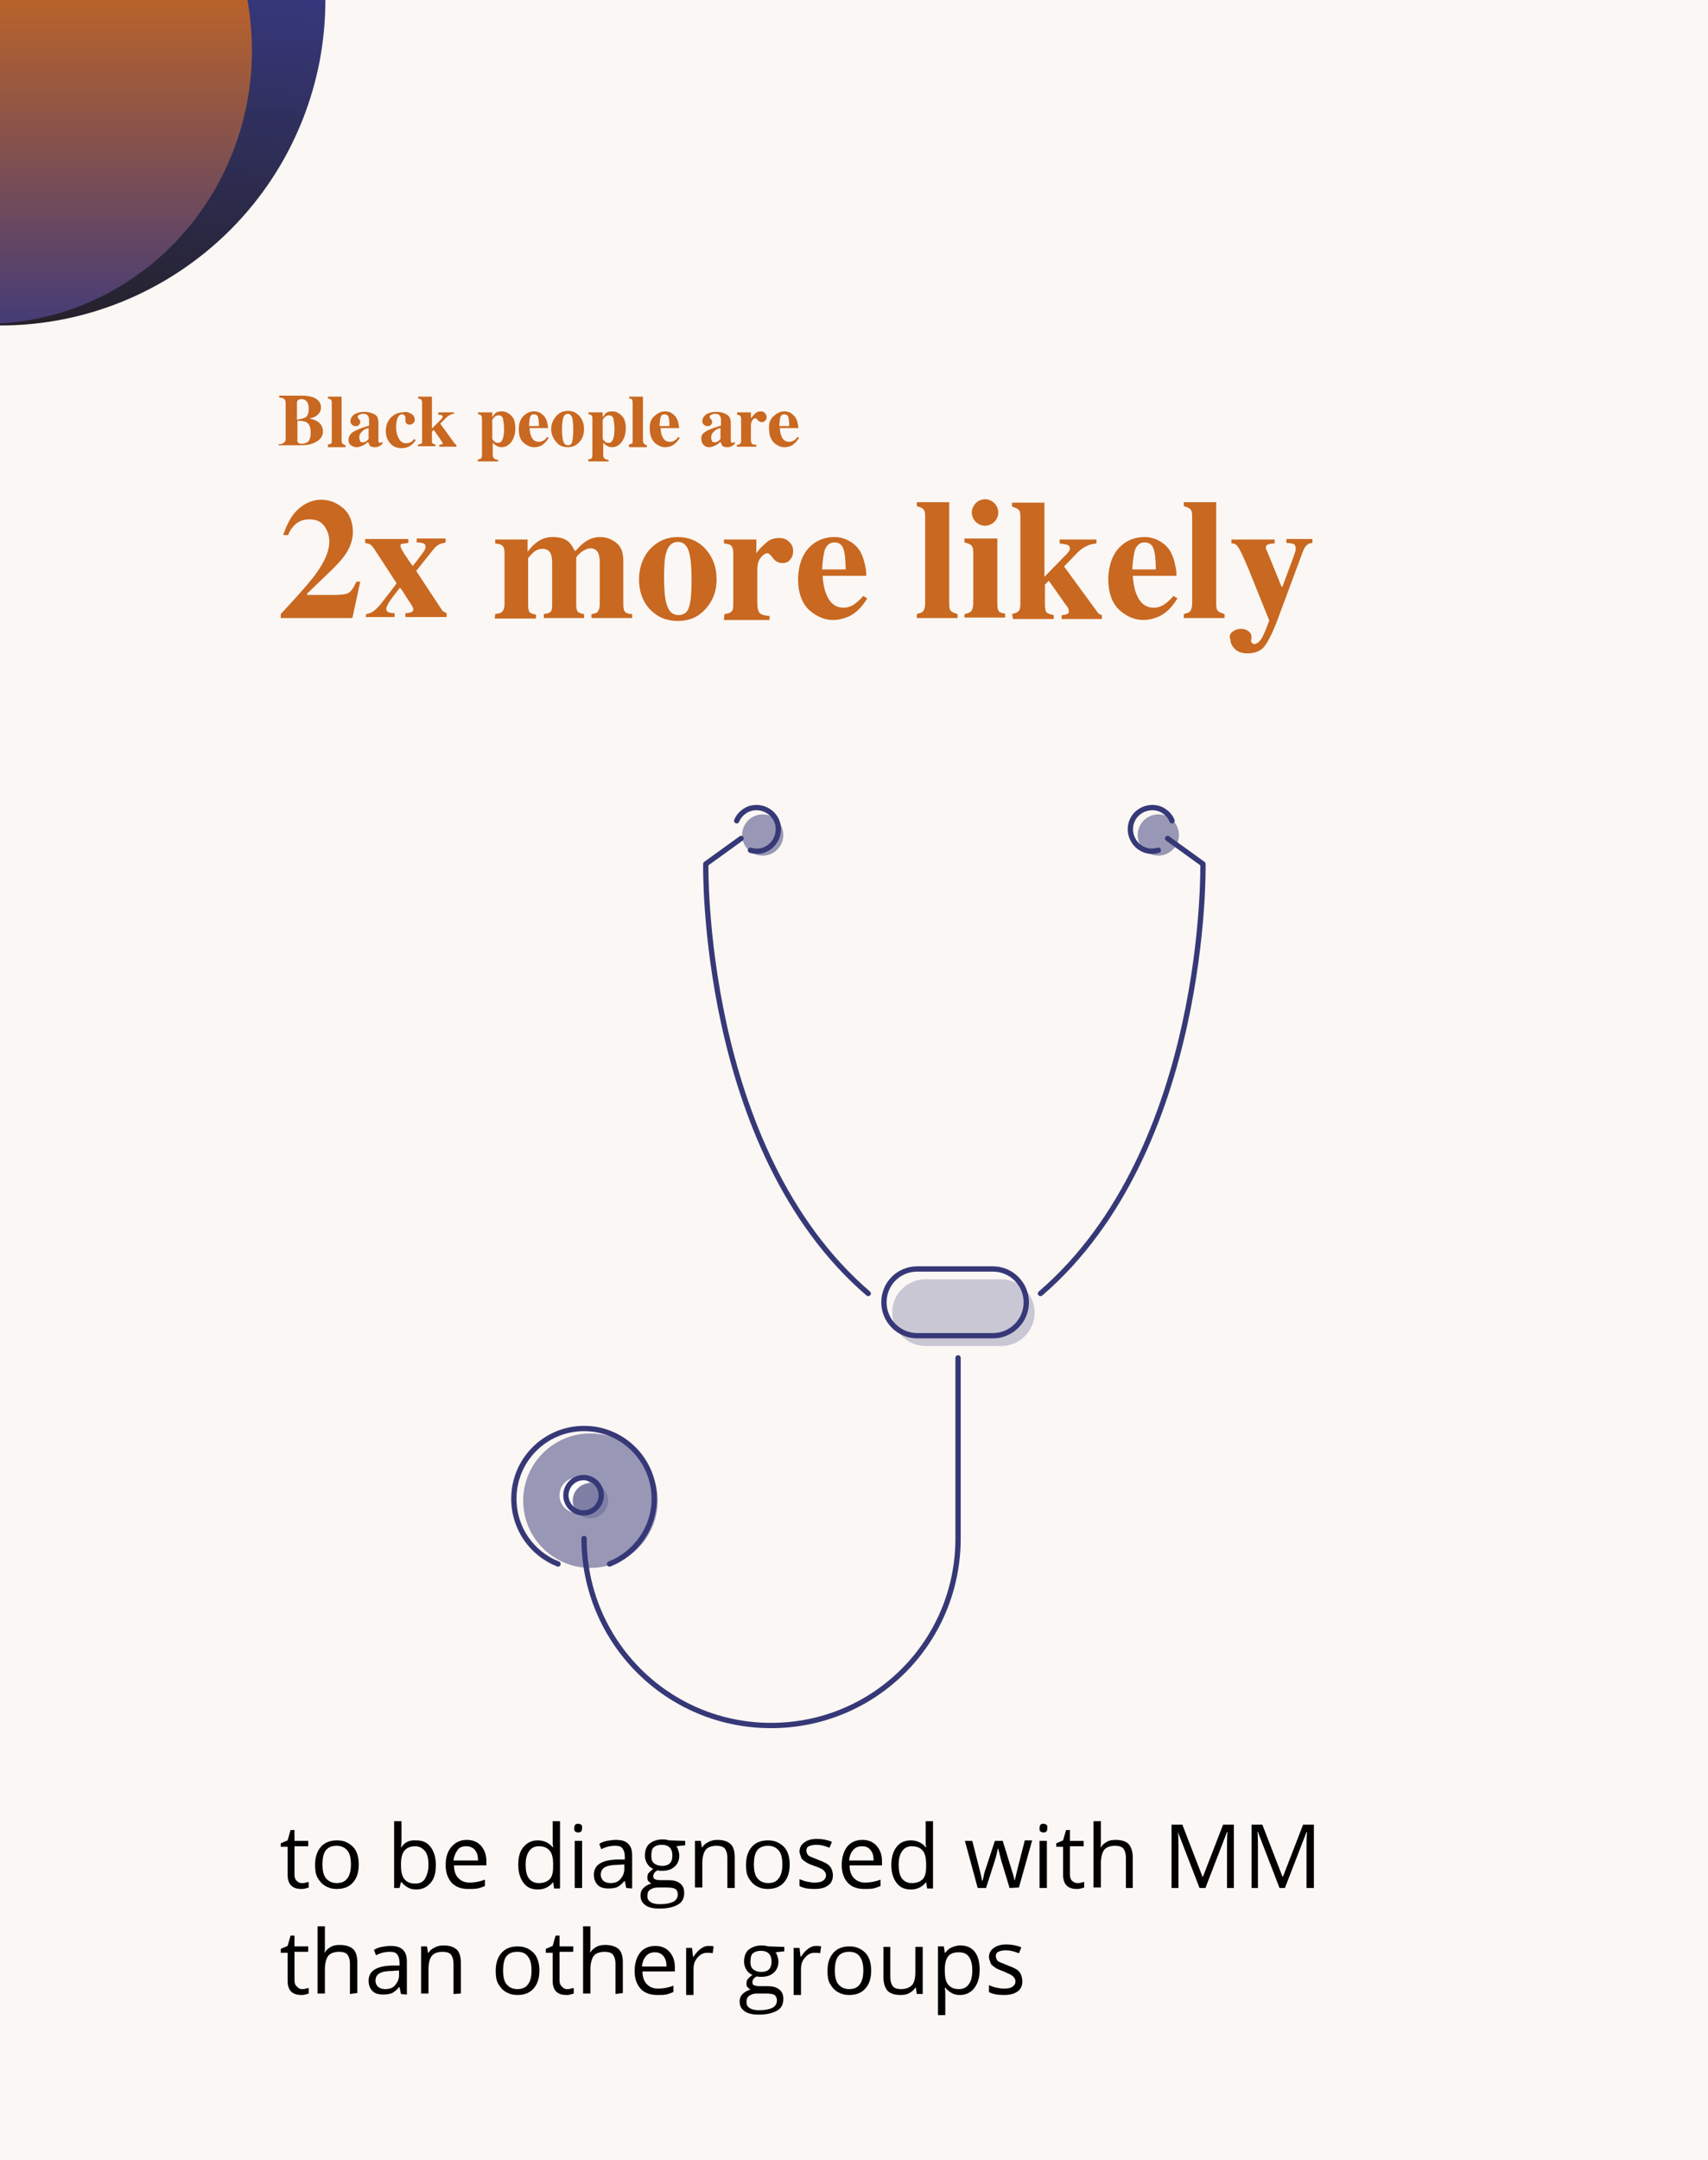 <?xml version="1.0" encoding="utf-8"?>
<!-- Generator: Adobe Illustrator 26.0.2, SVG Export Plug-In . SVG Version: 6.00 Build 0)  -->
<svg version="1.1" id="Layer_1" xmlns="http://www.w3.org/2000/svg" xmlns:xlink="http://www.w3.org/1999/xlink" x="0px" y="0px"
	 viewBox="0 0 348 440" style="enable-background:new 0 0 348 440;" xml:space="preserve">
<style type="text/css">
	.st0{fill:#FBF7F4;}
	.st1{clip-path:url(#SVGID_00000043415490916176482290000011814317045365388187_);}
	.st2{fill:url(#SVGID_00000027578585405812971560000009081042071801961871_);}
	.st3{clip-path:url(#SVGID_00000069359088994599002480000010328347365146007721_);}
	.st4{fill:url(#SVGID_00000022561591816687839150000006854635669743701672_);}
	.st5{fill:#C96820;}
	.st6{opacity:0.5;fill:#363877;enable-background:new    ;}
	.st7{opacity:0.25;fill:#363877;enable-background:new    ;}
	.st8{fill:#FFFFFF;}
	.st9{fill:none;stroke:#363877;stroke-width:1.08;stroke-linecap:round;stroke-linejoin:round;}
</style>
<rect y="-0.1" class="st0" width="349.4" height="440.6"/>
<g>
	<defs>
		<path id="SVGID_1_" d="M0,0v66.3h0.1c31.1,0,58.8-22,65-53.7c0.8-4.2,1.2-8.5,1.2-12.6C66.3,0,0,0,0,0z"/>
	</defs>
	<clipPath id="SVGID_00000106141886127401776210000005851697207542599870_">
		<use xlink:href="#SVGID_1_"  style="overflow:visible;"/>
	</clipPath>
	<g style="clip-path:url(#SVGID_00000106141886127401776210000005851697207542599870_);">
		
			<linearGradient id="SVGID_00000060738616651651855160000014398395942853851786_" gradientUnits="userSpaceOnUse" x1="-825.683" y1="1246.672" x2="-824.793" y2="1246.672" gradientTransform="matrix(-8.2 93.732 -93.732 -8.2 110118.867 87607.008)">
			<stop  offset="0" style="stop-color:#373980"/>
			<stop  offset="1.000000e-02" style="stop-color:#373980"/>
			<stop  offset="1" style="stop-color:#231F20"/>
		</linearGradient>
		<polygon style="fill:url(#SVGID_00000060738616651651855160000014398395942853851786_);" points="-5.8,65.8 0.5,-5.8 72.1,0.5 
			65.8,72 		"/>
	</g>
</g>
<g>
	<defs>
		<path id="SVGID_00000093171893990166456080000005739465964789855167_" d="M-0.3-0.1v66C24,64.7,45.3,46.7,50.3,21.1
			c1.4-7.2,1.3-14.4,0.1-21.2L-0.3-0.1L-0.3-0.1z"/>
	</defs>
	<clipPath id="SVGID_00000031904098559677446290000002960043936166540173_">
		<use xlink:href="#SVGID_00000093171893990166456080000005739465964789855167_"  style="overflow:visible;"/>
	</clipPath>
	<g style="clip-path:url(#SVGID_00000031904098559677446290000002960043936166540173_);">
		
			<linearGradient id="SVGID_00000014619472179823914650000014689249839893119409_" gradientUnits="userSpaceOnUse" x1="-843.784" y1="1265.326" x2="-842.894" y2="1265.326" gradientTransform="matrix(5.698282e-15 -93.06 93.06 5.698282e-15 -117725.578 -78449.117)">
			<stop  offset="0" style="stop-color:#38387F"/>
			<stop  offset="1" style="stop-color:#C96820"/>
		</linearGradient>
		<rect x="-0.3" y="-0.1" style="fill:url(#SVGID_00000014619472179823914650000014689249839893119409_);" width="52" height="66"/>
	</g>
</g>
<g>
	<path class="st5" d="M56.8,90.5c0.4,0,0.7-0.1,0.9-0.2c0.3-0.2,0.5-0.4,0.5-0.9v-7.3c0-0.4-0.1-0.7-0.4-0.9
		c-0.2-0.1-0.5-0.2-0.9-0.2v-0.4h4.6c0.9,0,1.6,0.1,2.2,0.3c1.1,0.4,1.7,1.1,1.7,2.1c0,0.6-0.2,1.1-0.7,1.5
		c-0.4,0.4-0.9,0.6-1.5,0.7v0.1c0.6,0.1,1,0.3,1.4,0.5c0.8,0.5,1.2,1.2,1.2,2.1c0,0.8-0.4,1.5-1.2,2s-1.8,0.8-3.1,0.8h-4.8
		L56.8,90.5L56.8,90.5z M62.4,84.9c0.3-0.3,0.5-0.8,0.5-1.6c0-0.6-0.1-1.1-0.3-1.4s-0.6-0.6-1.2-0.6c-0.3,0-0.5,0.1-0.7,0.2
		c-0.1,0.1-0.2,0.3-0.2,0.6v3.4C61.5,85.3,62.1,85.2,62.4,84.9L62.4,84.9z M60.7,90.1c0.1,0.2,0.4,0.3,0.7,0.3
		c0.7,0,1.2-0.2,1.5-0.6c0.3-0.4,0.4-0.9,0.4-1.7c0-1.1-0.3-1.8-0.9-2.1c-0.4-0.2-1-0.3-1.8-0.3v3.8C60.5,89.8,60.6,90,60.7,90.1
		L60.7,90.1z"/>
	<path class="st5" d="M66.8,90.6c0.3-0.1,0.4-0.2,0.6-0.2s0.2-0.3,0.2-0.7V82c0-0.3-0.1-0.5-0.2-0.6s-0.3-0.2-0.6-0.2v-0.4h2.8v8.9
		c0,0.3,0.1,0.6,0.2,0.7s0.3,0.2,0.6,0.3v0.4h-3.6L66.8,90.6L66.8,90.6z"/>
	<path class="st5" d="M72.1,87.9c0.7-0.4,1.7-0.8,3.1-1.2v-1.1c0-0.4-0.1-0.8-0.3-1c-0.2-0.2-0.5-0.3-1-0.3c-0.3,0-0.5,0.1-0.7,0.2
		c-0.2,0.1-0.3,0.2-0.3,0.4c0,0.1,0,0.1,0,0.2s0.1,0.1,0.1,0.1l0.1,0.1c0.1,0.1,0.1,0.2,0.2,0.3s0.1,0.2,0.1,0.3
		c0,0.3-0.1,0.5-0.3,0.7c-0.2,0.2-0.4,0.2-0.7,0.2c-0.3,0-0.5-0.1-0.7-0.3c-0.2-0.2-0.3-0.4-0.3-0.7c0-0.6,0.3-1,0.8-1.4
		c0.5-0.3,1.2-0.5,2-0.5c0.8,0,1.6,0.2,2.1,0.5c0.6,0.3,0.8,0.9,0.8,1.8v3.6c0,0.1,0,0.2,0.1,0.3c0.1,0.1,0.1,0.1,0.2,0.1
		c0.1,0,0.1,0,0.2,0s0.1-0.1,0.2-0.2l0.2,0.3c-0.3,0.3-0.6,0.6-1,0.7c-0.2,0.1-0.5,0.1-0.7,0.1c-0.4,0-0.8-0.1-1-0.4
		c-0.1-0.2-0.2-0.4-0.3-0.7c-0.4,0.4-0.9,0.7-1.4,0.9c-0.3,0.1-0.6,0.2-0.9,0.2c-0.4,0-0.8-0.1-1.2-0.4s-0.5-0.7-0.5-1.2
		C71.1,88.8,71.4,88.3,72.1,87.9L72.1,87.9z M74.7,89.8c0.1-0.1,0.3-0.2,0.4-0.4v-2.2c-0.4,0.1-0.8,0.2-1.1,0.5
		c-0.5,0.4-0.8,0.8-0.8,1.4c0,0.3,0.1,0.6,0.2,0.8s0.3,0.2,0.5,0.2C74.3,90.1,74.5,90,74.7,89.8z"/>
	<path class="st5" d="M83.8,84.3c0.5,0.3,0.7,0.7,0.7,1.2c0,0.3-0.1,0.5-0.3,0.7c-0.2,0.2-0.4,0.3-0.7,0.3c-0.2,0-0.4,0-0.5-0.1
		c-0.3-0.2-0.4-0.4-0.4-0.8c0,0,0-0.1,0-0.2s0-0.2,0-0.3c0-0.3-0.1-0.4-0.2-0.5c-0.1-0.1-0.3-0.2-0.4-0.2c-0.5,0-0.8,0.3-1,0.8
		c-0.2,0.5-0.3,1.1-0.3,1.8c0,0.9,0.2,1.7,0.6,2.4s0.9,0.9,1.5,0.9c0.4,0,0.7-0.1,1-0.3c0.2-0.1,0.4-0.3,0.6-0.6l0.3,0.3
		c-0.5,0.7-1.1,1.2-1.7,1.4c-0.3,0.1-0.7,0.2-1.1,0.2c-1,0-1.8-0.3-2.4-1s-0.9-1.5-0.9-2.5c0-1,0.3-1.9,1-2.7
		c0.7-0.7,1.5-1.1,2.6-1.1C82.7,83.8,83.3,84,83.8,84.3L83.8,84.3z"/>
	<path class="st5" d="M85.2,90.6c0.3-0.1,0.4-0.2,0.6-0.2s0.2-0.3,0.2-0.7V82c0-0.3-0.1-0.5-0.2-0.6c-0.1-0.1-0.3-0.2-0.6-0.2v-0.4
		H88v6.5l1.9-1.9c0.1-0.1,0.2-0.2,0.2-0.3c0.1-0.1,0.1-0.2,0.1-0.2c0-0.2-0.1-0.2-0.2-0.3s-0.4-0.1-0.7-0.1V84h3.2v0.3
		c-0.3,0-0.6,0.1-0.7,0.2c-0.3,0.1-0.6,0.3-0.9,0.6l-1.2,1.2l2.9,4c0.1,0.1,0.1,0.1,0.2,0.2s0.1,0.1,0.2,0.1v0.4h-3.5v-0.4
		c0.2,0,0.4,0,0.5-0.1s0.2-0.1,0.2-0.2c0-0.1,0-0.1-0.1-0.2s-0.1-0.2-0.3-0.5l-1.4-2L88,87.9v1.7c0,0.3,0,0.6,0.1,0.7
		s0.3,0.2,0.6,0.2v0.4h-3.6L85.2,90.6L85.2,90.6z"/>
	<path class="st5" d="M97.3,93.6c0.3,0,0.5-0.1,0.7-0.2c0.1-0.1,0.2-0.3,0.2-0.7v-7.5c0-0.3-0.1-0.5-0.2-0.6
		c-0.1-0.1-0.3-0.2-0.6-0.2V84h2.9v1c0.2-0.3,0.4-0.6,0.6-0.8c0.3-0.3,0.8-0.4,1.3-0.4c0.8,0,1.4,0.3,2,0.9s0.8,1.5,0.8,2.6
		c0,1.1-0.3,2-0.8,2.7s-1.2,1.1-2,1.1c-0.4,0-0.8-0.1-1.2-0.4c-0.2-0.1-0.4-0.3-0.6-0.5v1.3c0,0.7,0,1.1,0,1.1
		c0,0.4,0.1,0.7,0.3,0.8c0.2,0.2,0.4,0.2,0.8,0.3V94h-4.1L97.3,93.6L97.3,93.6z M102.5,89.2c0.1-0.4,0.2-1,0.2-1.7
		c0-0.9-0.1-1.5-0.2-2.1s-0.5-0.8-0.9-0.8c-0.3,0-0.6,0.1-0.9,0.4s-0.4,0.5-0.4,0.6v3.7c0,0.2,0.1,0.3,0.4,0.6s0.5,0.3,0.8,0.3
		C101.9,90.3,102.3,89.9,102.5,89.2L102.5,89.2z"/>
	<path class="st5" d="M106.6,84.8c0.6-0.6,1.3-1,2.2-1c0.5,0,1,0.1,1.4,0.4c0.4,0.3,0.8,0.6,1,1.1c0.2,0.3,0.3,0.8,0.4,1.3
		c0,0.3,0.1,0.5,0.1,0.6h-3.8c0,0.6,0.1,1.1,0.3,1.6c0.3,0.8,0.8,1.2,1.6,1.2c0.3,0,0.7-0.1,1-0.3c0.2-0.1,0.4-0.3,0.7-0.7l0.3,0.2
		c-0.5,0.8-1,1.3-1.6,1.6c-0.4,0.2-0.8,0.3-1.4,0.3c-0.7,0-1.4-0.3-2.1-0.9s-1-1.5-1-2.8C105.7,86.3,106,85.4,106.6,84.8L106.6,84.8
		z M109.8,86.7c0-0.9-0.1-1.5-0.2-1.8s-0.4-0.5-0.8-0.5s-0.7,0.2-0.8,0.6s-0.2,1-0.2,1.8H109.8L109.8,86.7z"/>
	<path class="st5" d="M113.3,84.8c0.6-0.7,1.4-1.1,2.4-1.1s1.8,0.4,2.4,1.1s0.9,1.6,0.9,2.6s-0.3,1.9-0.9,2.6
		c-0.6,0.7-1.4,1.1-2.4,1.1s-1.8-0.3-2.4-1.1c-0.6-0.7-1-1.6-1-2.6S112.7,85.5,113.3,84.8z M114.7,89.7c0.2,0.7,0.5,1,1,1
		s0.8-0.2,0.9-0.8s0.2-1.3,0.2-2.4s-0.1-1.9-0.2-2.4c-0.2-0.5-0.5-0.8-0.9-0.8c-0.5,0-0.8,0.3-1,1c-0.1,0.4-0.2,1.2-0.2,2.2
		S114.6,89.2,114.7,89.7L114.7,89.7z"/>
	<path class="st5" d="M119.8,93.6c0.3,0,0.5-0.1,0.7-0.2c0.1-0.1,0.2-0.3,0.2-0.7v-7.5c0-0.3-0.1-0.5-0.2-0.6
		c-0.1-0.1-0.3-0.2-0.6-0.2V84h2.9v1c0.2-0.3,0.4-0.6,0.6-0.8c0.3-0.3,0.8-0.4,1.3-0.4c0.8,0,1.4,0.3,2,0.9s0.8,1.5,0.8,2.6
		c0,1.1-0.3,2-0.8,2.7s-1.2,1.1-2,1.1c-0.4,0-0.8-0.1-1.2-0.4c-0.2-0.1-0.4-0.3-0.6-0.5v1.3c0,0.7,0,1.1,0,1.1
		c0,0.4,0.1,0.7,0.3,0.8c0.2,0.2,0.4,0.2,0.8,0.3V94h-4.1L119.8,93.6L119.8,93.6z M125,89.2c0.1-0.4,0.2-1,0.2-1.7
		c0-0.9-0.1-1.5-0.2-2.1s-0.5-0.8-0.9-0.8c-0.3,0-0.6,0.1-0.9,0.4s-0.4,0.5-0.4,0.6v3.7c0,0.2,0.1,0.3,0.4,0.6s0.5,0.3,0.8,0.3
		C124.4,90.3,124.8,89.9,125,89.2L125,89.2z"/>
	<path class="st5" d="M128.1,90.6c0.3-0.1,0.4-0.2,0.6-0.2s0.2-0.3,0.2-0.7V82c0-0.3-0.1-0.5-0.1-0.6s-0.3-0.2-0.6-0.2v-0.4h2.8v8.9
		c0,0.3,0.1,0.6,0.2,0.7s0.3,0.2,0.6,0.3v0.4h-3.6L128.1,90.6L128.1,90.6z"/>
	<path class="st5" d="M133.3,84.8c0.6-0.6,1.4-1,2.2-1c0.5,0,1,0.1,1.4,0.4c0.4,0.3,0.8,0.6,1,1.1c0.2,0.3,0.3,0.8,0.4,1.3
		c0,0.3,0.1,0.5,0.1,0.6h-3.8c0,0.6,0.1,1.1,0.3,1.6c0.3,0.8,0.8,1.2,1.6,1.2c0.4,0,0.7-0.1,1-0.3c0.2-0.1,0.4-0.3,0.7-0.7l0.3,0.2
		c-0.5,0.8-1,1.3-1.6,1.6c-0.4,0.2-0.9,0.3-1.4,0.3c-0.7,0-1.4-0.3-2.1-0.9c-0.6-0.6-1-1.5-1-2.8C132.3,86.3,132.6,85.4,133.3,84.8
		L133.3,84.8z M136.4,86.7c0-0.9-0.1-1.5-0.2-1.8s-0.4-0.5-0.8-0.5s-0.7,0.2-0.8,0.6s-0.2,1-0.2,1.8H136.4L136.4,86.7z"/>
	<path class="st5" d="M143.8,87.9c0.6-0.4,1.7-0.8,3.1-1.2v-1.1c0-0.4-0.1-0.8-0.3-1c-0.2-0.2-0.5-0.3-1-0.3c-0.3,0-0.5,0.1-0.7,0.2
		s-0.3,0.2-0.3,0.4c0,0.1,0,0.1,0,0.2s0.1,0.1,0.1,0.1l0.1,0.1c0.1,0.1,0.1,0.2,0.2,0.3c0,0.1,0.1,0.2,0.1,0.3
		c0,0.3-0.1,0.5-0.3,0.7c-0.2,0.2-0.4,0.2-0.7,0.2c-0.3,0-0.5-0.1-0.7-0.3c-0.2-0.2-0.3-0.4-0.3-0.7c0-0.6,0.3-1,0.8-1.4
		c0.5-0.3,1.2-0.5,2-0.5c0.9,0,1.6,0.2,2.1,0.5c0.6,0.3,0.9,0.9,0.9,1.8v3.6c0,0.1,0,0.2,0.1,0.3c0.1,0.1,0.1,0.1,0.2,0.1
		c0.1,0,0.1,0,0.2,0s0.1-0.1,0.2-0.2l0.2,0.3c-0.3,0.3-0.6,0.6-1,0.7c-0.2,0.1-0.5,0.1-0.7,0.1c-0.4,0-0.8-0.1-1-0.4
		c-0.1-0.2-0.2-0.4-0.3-0.7c-0.4,0.4-0.9,0.7-1.4,0.9c-0.3,0.1-0.6,0.2-0.9,0.2c-0.4,0-0.8-0.1-1.1-0.4s-0.5-0.7-0.5-1.2
		C142.8,88.8,143.1,88.3,143.8,87.9L143.8,87.9z M146.4,89.8c0.1-0.1,0.3-0.2,0.4-0.4v-2.2c-0.4,0.1-0.8,0.2-1.1,0.5
		c-0.5,0.4-0.8,0.8-0.8,1.4c0,0.3,0.1,0.6,0.2,0.8s0.3,0.2,0.5,0.2C145.9,90.1,146.2,90,146.4,89.8L146.4,89.8z"/>
	<path class="st5" d="M150.2,90.6c0.3,0,0.5-0.1,0.6-0.2s0.2-0.3,0.2-0.6v-0.4l0-4.1c0-0.3-0.1-0.5-0.2-0.6s-0.3-0.2-0.6-0.2V84h2.8
		v1.2c0.3-0.4,0.6-0.7,0.9-1s0.7-0.4,1.1-0.4c0.3,0,0.6,0.1,0.8,0.3c0.2,0.2,0.4,0.5,0.4,0.9c0,0.3-0.1,0.5-0.3,0.7
		c-0.2,0.2-0.4,0.3-0.7,0.3c-0.3,0-0.6-0.2-0.8-0.4c-0.2-0.3-0.4-0.4-0.5-0.4c-0.2,0-0.4,0.1-0.6,0.4s-0.3,0.6-0.3,1.1v2.8
		c0,0.5,0.1,0.8,0.2,0.9c0.1,0.1,0.4,0.2,0.9,0.2v0.4h-4L150.2,90.6L150.2,90.6z"/>
	<path class="st5" d="M157.6,84.8c0.6-0.6,1.4-1,2.2-1c0.5,0,1,0.1,1.4,0.4c0.4,0.3,0.8,0.6,1,1.1c0.2,0.3,0.3,0.8,0.4,1.3
		c0,0.3,0.1,0.5,0.1,0.6h-3.8c0,0.6,0.1,1.1,0.3,1.6c0.3,0.8,0.8,1.2,1.6,1.2c0.4,0,0.7-0.1,1-0.3c0.2-0.1,0.4-0.3,0.7-0.7l0.3,0.2
		c-0.5,0.8-1,1.3-1.6,1.6c-0.4,0.2-0.9,0.3-1.4,0.3c-0.7,0-1.4-0.3-2.1-0.9c-0.6-0.6-1-1.5-1-2.8C156.6,86.3,156.9,85.4,157.6,84.8
		L157.6,84.8z M160.8,86.7c0-0.9-0.1-1.5-0.2-1.8s-0.4-0.5-0.8-0.5s-0.7,0.2-0.8,0.6s-0.2,1-0.2,1.8H160.8z"/>
</g>
<g>
	<path class="st5" d="M57.2,125.1c3.7-4,6.2-6.8,7.3-8.4c1.7-2.4,2.6-4.5,2.6-6.4c0-1.1-0.3-2.1-1-3.1s-1.7-1.4-3.1-1.4
		c-1.2,0-2.3,0.4-3.1,1.3c-0.5,0.5-0.9,1.1-1.2,1.9h-1c0.8-2.4,1.8-4.2,3.2-5.4s2.9-1.8,4.6-1.8c1.6,0,3.1,0.6,4.4,1.7
		c1.3,1.1,2,2.8,2,4.9c0,1.1-0.3,2.3-0.9,3.5s-1.7,2.5-3.1,3.9l-5.3,5.1v0.3h5c1.7,0,2.9-0.1,3.4-0.4c0.5-0.3,1.1-1.1,1.6-2.3h0.8
		l-1.6,7.4H57.2V125.1L57.2,125.1z"/>
	<path class="st5" d="M74.6,125.1c0.6-0.1,1.1-0.3,1.5-0.6s1.1-0.9,1.9-2c0.3-0.4,0.8-1,1.4-1.8s1.1-1.4,1.4-1.9l-4.5-6.9
		c-0.4-0.6-0.7-0.9-0.9-1c-0.2-0.1-0.5-0.2-1-0.3v-0.8h8.8v0.8c-0.8,0.1-1.3,0.2-1.4,0.2s-0.2,0.2-0.2,0.4c0,0.3,0.3,0.9,0.9,1.8
		c0.6,0.9,1.1,1.7,1.6,2.3c1.2-1.5,1.9-2.5,2.2-2.9s0.4-0.8,0.4-1c0-0.3-0.1-0.6-0.4-0.7c-0.3-0.1-0.7-0.2-1.4-0.2v-0.8h5.9v0.8
		c-0.4,0.1-0.8,0.2-1.1,0.3c-0.5,0.2-1,0.6-1.3,1l-3.6,4.5l5.2,7.9c0.1,0.2,0.3,0.3,0.4,0.4c0.2,0.1,0.4,0.2,0.6,0.3v0.8h-8.4v-0.8
		c0.5,0,0.9-0.1,1.2-0.2c0.3-0.1,0.4-0.3,0.4-0.6c0-0.2-0.1-0.5-0.4-0.9c-0.1-0.3-0.4-0.6-0.7-1.1c-0.2-0.3-0.4-0.6-0.7-1.1
		s-0.6-0.9-0.9-1.3c-0.8,1-1.3,1.7-1.7,2.2c-0.8,1.1-1.1,1.8-1.1,2.1c0,0.4,0.2,0.6,0.4,0.7c0.3,0.1,0.7,0.2,1.3,0.2v0.8h-5.9
		L74.6,125.1L74.6,125.1z"/>
	<path class="st5" d="M100.9,125.1c0.6-0.1,1.1-0.2,1.3-0.4c0.4-0.3,0.6-0.9,0.6-1.7v-10.3c0-0.7-0.1-1.2-0.4-1.5
		c-0.3-0.3-0.8-0.4-1.5-0.5v-0.8h6.6v2.5c0.6-0.8,1.2-1.4,1.7-1.8c1-0.8,2.1-1.2,3.4-1.2c1.4,0,2.5,0.3,3.3,1c0.4,0.4,0.8,1,1.2,1.8
		h0.2c0.7-0.8,1.3-1.4,1.9-1.8c1-0.7,2-1,3.1-1c1.2,0,2.3,0.4,3.3,1.2s1.4,2,1.4,3.7v8.8c0,0.8,0.1,1.3,0.4,1.6
		c0.3,0.2,0.7,0.4,1.4,0.4v0.8h-8.3v-0.8c0.6-0.1,1.1-0.2,1.3-0.5s0.4-0.7,0.4-1.5v-8.5c0-0.9-0.1-1.6-0.4-2.1
		c-0.3-0.5-0.8-0.8-1.5-0.8c-0.6,0-1.2,0.3-1.9,0.8c-0.7,0.6-1,0.9-1,1.2v9.4c0,0.8,0.1,1.2,0.3,1.5c0.2,0.2,0.7,0.4,1.3,0.5v0.8
		h-8.2v-0.8c0.6-0.1,1.1-0.2,1.3-0.4c0.3-0.2,0.4-0.7,0.4-1.5v-8.5c0-0.9-0.1-1.6-0.4-2.1s-0.8-0.8-1.6-0.8c-0.7,0-1.4,0.3-2,0.9
		s-0.9,0.9-0.9,1.1v9.4c0,0.8,0.1,1.2,0.3,1.5c0.2,0.2,0.6,0.4,1.3,0.5v0.8h-8.4L100.9,125.1L100.9,125.1z"/>
	<path class="st5" d="M132.5,111.8c1.5-1.6,3.4-2.4,5.6-2.4s4.2,0.8,5.7,2.5c1.5,1.7,2.2,3.7,2.2,6.1s-0.7,4.3-2.2,6
		c-1.5,1.7-3.4,2.5-5.7,2.5s-4.2-0.8-5.7-2.4c-1.5-1.6-2.2-3.7-2.2-6.1S131,113.4,132.5,111.8L132.5,111.8z M135.8,123
		c0.4,1.5,1.2,2.3,2.4,2.3s1.9-0.6,2.2-1.7c0.4-1.2,0.5-3.1,0.5-5.7s-0.2-4.5-0.6-5.7s-1.1-1.8-2.2-1.8c-1.2,0-2,0.8-2.4,2.3
		c-0.3,1-0.4,2.7-0.4,5.1S135.5,122.1,135.8,123L135.8,123z"/>
	<path class="st5" d="M147.6,125.1c0.7-0.1,1.1-0.2,1.4-0.5c0.3-0.2,0.4-0.7,0.4-1.4l0-1v-9.5c0-0.7-0.1-1.2-0.4-1.5
		c-0.2-0.3-0.8-0.4-1.5-0.5v-0.8h6.6v2.8c0.7-1,1.5-1.7,2.2-2.3c0.7-0.6,1.6-0.8,2.5-0.8c0.7,0,1.4,0.2,1.9,0.7
		c0.6,0.5,0.9,1.1,0.9,2c0,0.7-0.2,1.2-0.6,1.7s-0.9,0.7-1.6,0.7c-0.7,0-1.4-0.3-1.9-1c-0.5-0.7-0.9-1-1.1-1c-0.5,0-0.9,0.3-1.4,0.9
		s-0.7,1.4-0.7,2.5v6.6c0,1.2,0.2,1.9,0.5,2.2c0.3,0.3,1,0.5,2,0.6v0.8h-9.3L147.6,125.1L147.6,125.1z"/>
	<path class="st5" d="M164.8,111.6c1.4-1.5,3.2-2.2,5.2-2.2c1.1,0,2.2,0.3,3.2,0.9c1,0.6,1.8,1.4,2.3,2.5c0.4,0.8,0.7,1.9,0.9,3.1
		c0.1,0.6,0.1,1.1,0.1,1.4h-8.9c0.1,1.4,0.3,2.6,0.7,3.6c0.7,1.9,1.9,2.9,3.6,2.9c0.8,0,1.6-0.3,2.3-0.8c0.4-0.3,1-0.8,1.7-1.6
		l0.8,0.5c-1.1,1.8-2.3,3-3.8,3.7c-0.9,0.4-2,0.7-3.2,0.7c-1.7,0-3.3-0.7-4.8-2c-1.5-1.4-2.3-3.5-2.3-6.5
		C162.7,115.2,163.4,113.1,164.8,111.6L164.8,111.6z M172.3,116c0-2.1-0.2-3.5-0.5-4.3s-0.9-1.2-1.8-1.2s-1.5,0.5-1.9,1.4
		c-0.3,0.9-0.5,2.3-0.6,4.1L172.3,116L172.3,116z"/>
	<path class="st5" d="M186.8,125.1c0.6-0.2,1.1-0.3,1.3-0.6s0.4-0.8,0.4-1.5v-17.8c0-0.8-0.1-1.2-0.4-1.5s-0.7-0.4-1.3-0.6v-0.8h6.6
		V123c0,0.8,0.1,1.3,0.4,1.5c0.2,0.2,0.7,0.4,1.3,0.6v0.8h-8.3L186.8,125.1L186.8,125.1z"/>
	<path class="st5" d="M196.5,125.1c0.6-0.1,1-0.3,1.3-0.5c0.3-0.3,0.5-0.9,0.5-1.7v-10.3c0-0.7-0.1-1.2-0.4-1.5s-0.7-0.4-1.4-0.6
		v-0.8h6.7v13.3c0,0.8,0.1,1.2,0.3,1.5s0.7,0.4,1.3,0.5v0.8h-8.3L196.5,125.1L196.5,125.1z M198.8,102.5c0.5-0.5,1.2-0.8,1.9-0.8
		s1.4,0.3,1.9,0.8s0.8,1.2,0.8,1.9s-0.3,1.4-0.8,1.9s-1.2,0.8-1.9,0.8s-1.4-0.3-1.9-0.8c-0.5-0.5-0.8-1.2-0.8-1.9
		S198.3,103.1,198.8,102.5z"/>
	<path class="st5" d="M206.2,125.1c0.6-0.2,1.1-0.3,1.3-0.6c0.3-0.2,0.4-0.8,0.4-1.5v-17.8c0-0.7-0.1-1.2-0.4-1.4
		c-0.2-0.2-0.7-0.4-1.3-0.6v-0.8h6.6v15.1l4.4-4.5c0.3-0.3,0.4-0.5,0.6-0.7c0.1-0.2,0.2-0.4,0.2-0.6c0-0.3-0.2-0.6-0.5-0.7
		s-0.9-0.2-1.6-0.3v-0.8h7.5v0.8c-0.7,0.1-1.3,0.2-1.7,0.4c-0.8,0.3-1.5,0.8-2.2,1.5l-2.7,2.8l6.8,9.3c0.1,0.2,0.3,0.3,0.4,0.4
		s0.3,0.1,0.5,0.2v0.8h-8.2v-0.8c0.5,0,0.9-0.1,1.1-0.2s0.4-0.3,0.4-0.5c0-0.1-0.1-0.3-0.1-0.5s-0.3-0.6-0.7-1.1l-3.3-4.7l-0.8,0.8
		v4c0,0.8,0.1,1.3,0.3,1.6c0.2,0.3,0.7,0.4,1.5,0.6v0.8h-8.3L206.2,125.1L206.2,125.1z"/>
	<path class="st5" d="M228,111.6c1.4-1.5,3.2-2.2,5.2-2.2c1.1,0,2.2,0.3,3.2,0.9c1,0.6,1.8,1.4,2.3,2.5c0.4,0.8,0.7,1.9,0.9,3.1
		c0.1,0.6,0.1,1.1,0.1,1.4h-8.9c0.1,1.4,0.3,2.6,0.7,3.6c0.7,1.9,1.9,2.9,3.6,2.9c0.8,0,1.6-0.3,2.3-0.8c0.4-0.3,1-0.8,1.7-1.6
		l0.8,0.5c-1.1,1.8-2.3,3-3.8,3.7c-0.9,0.4-2,0.7-3.2,0.7c-1.7,0-3.3-0.7-4.8-2c-1.5-1.4-2.3-3.5-2.3-6.5
		C225.9,115.2,226.6,113.1,228,111.6L228,111.6z M235.5,116c0-2.1-0.2-3.5-0.5-4.3s-0.9-1.2-1.8-1.2s-1.5,0.5-1.9,1.4
		c-0.3,0.9-0.5,2.3-0.6,4.1L235.5,116L235.5,116z"/>
	<path class="st5" d="M241.2,125.1c0.6-0.2,1.1-0.3,1.3-0.6s0.4-0.8,0.4-1.5v-17.8c0-0.8-0.1-1.2-0.4-1.5s-0.7-0.4-1.3-0.6v-0.8h6.6
		V123c0,0.8,0.1,1.3,0.4,1.5c0.2,0.2,0.7,0.4,1.3,0.6v0.8h-8.3L241.2,125.1L241.2,125.1z"/>
	<path class="st5" d="M251.1,128.7c0.5-0.4,1.1-0.6,1.8-0.6c0.6,0,1.1,0.2,1.5,0.5s0.6,0.7,0.6,1.2l-0.1,0.8c0,0.1,0.1,0.3,0.2,0.4
		c0.1,0.1,0.3,0.2,0.4,0.2c0.6,0,1.2-0.5,1.7-1.4c0.3-0.6,0.8-1.7,1.4-3.4l-4.1-10.2c-0.3-0.7-0.6-1.4-0.9-2.1s-0.6-1.3-0.9-1.9
		c-0.3-0.6-0.6-1-0.8-1.2s-0.5-0.3-1-0.3v-0.8h8.8v0.8c-0.5,0-1,0.1-1.3,0.2c-0.4,0.1-0.5,0.4-0.5,0.7c0,0.1,0,0.2,0.1,0.3
		s0.1,0.4,0.3,0.7l2.8,6.9h0.2l2.3-6.2c0.1-0.3,0.2-0.6,0.3-0.9s0.1-0.5,0.1-0.7c0-0.5-0.2-0.8-0.5-0.9c-0.3-0.1-0.8-0.2-1.4-0.2
		v-0.8h5.3v0.8c-0.5,0-0.8,0.2-1.1,0.4s-0.6,0.7-0.9,1.5l-5.2,14c-1,2.6-1.9,4.3-2.6,5.2s-1.9,1.4-3.4,1.4c-1.1,0-2-0.3-2.6-0.9
		c-0.6-0.6-0.9-1.2-0.9-1.9C250.4,129.6,250.6,129.1,251.1,128.7L251.1,128.7z"/>
</g>
<g>
	<path d="M61.5,383.6c0.3,0,0.5,0,0.8-0.1s0.4-0.1,0.6-0.1v1.1c-0.2,0.1-0.4,0.1-0.7,0.2s-0.6,0.1-0.8,0.1c-1.9,0-2.8-1-2.8-2.9
		v-5.7h-1.4v-0.7l1.4-0.6l0.6-2.1H60v2.2h2.8v1.1H60v5.7c0,0.6,0.1,1,0.4,1.3S61,383.6,61.5,383.6L61.5,383.6z"/>
	<path d="M73.1,379.8c0,1.6-0.4,2.8-1.2,3.7s-1.9,1.3-3.3,1.3c-0.9,0-1.6-0.2-2.3-0.6s-1.2-1-1.6-1.7s-0.5-1.6-0.5-2.6
		c0-1.6,0.4-2.8,1.2-3.7s1.9-1.3,3.3-1.3s2.4,0.5,3.2,1.3S73.1,378.3,73.1,379.8L73.1,379.8z M65.7,379.8c0,1.2,0.2,2.2,0.7,2.8
		s1.2,1,2.2,1s1.7-0.3,2.2-1s0.7-1.6,0.7-2.8s-0.2-2.2-0.7-2.8s-1.2-1-2.2-1s-1.7,0.3-2.2,0.9S65.7,378.6,65.7,379.8L65.7,379.8z"/>
	<path d="M84.8,374.9c1.3,0,2.2,0.4,2.9,1.3s1.1,2.1,1.1,3.7s-0.3,2.8-1.1,3.7s-1.7,1.3-2.9,1.3c-0.6,0-1.2-0.1-1.7-0.4
		s-0.9-0.6-1.3-1.1h-0.1l-0.3,1.2h-1.1V371h1.5v3.3c0,0.7,0,1.4-0.1,2h0.1C82.4,375.3,83.4,374.8,84.8,374.9L84.8,374.9z
		 M84.6,376.1c-1,0-1.7,0.3-2.2,0.9s-0.7,1.5-0.7,2.9s0.2,2.3,0.7,2.9s1.2,0.9,2.2,0.9c0.9,0,1.6-0.3,2-1s0.7-1.6,0.7-2.8
		s-0.2-2.2-0.7-2.8S85.5,376.1,84.6,376.1L84.6,376.1z"/>
	<path d="M95.4,384.8c-1.4,0-2.6-0.4-3.4-1.3s-1.2-2.1-1.2-3.6s0.4-2.8,1.2-3.7s1.8-1.4,3.1-1.4c1.2,0,2.2,0.4,2.9,1.2
		s1.1,1.8,1.1,3.1v0.9h-6.6c0,1.1,0.3,2,0.9,2.6s1.3,0.9,2.3,0.9c1,0,2.1-0.2,3.1-0.6v1.3c-0.5,0.2-1,0.4-1.5,0.5
		S96.1,384.8,95.4,384.8L95.4,384.8z M95,376.1c-0.8,0-1.4,0.2-1.8,0.8s-0.7,1.2-0.8,2.1h5c0-0.9-0.2-1.6-0.6-2.1
		S95.8,376.1,95,376.1L95,376.1z"/>
	<path d="M112.7,383.4L112.7,383.4c-0.8,1-1.8,1.5-3.1,1.5c-1.3,0-2.2-0.4-2.9-1.3s-1.1-2.1-1.1-3.7s0.3-2.8,1.1-3.7
		s1.7-1.3,2.9-1.3s2.3,0.5,3,1.4h0.1l-0.1-0.7l0-0.7V371h1.5v13.7h-1.2L112.7,383.4L112.7,383.4z M109.8,383.6c1,0,1.7-0.3,2.2-0.8
		s0.7-1.4,0.7-2.6v-0.3c0-1.4-0.2-2.3-0.7-2.9s-1.2-0.9-2.2-0.9c-0.9,0-1.5,0.3-2,1s-0.7,1.6-0.7,2.8s0.2,2.2,0.7,2.8
		S108.9,383.6,109.8,383.6L109.8,383.6z"/>
	<path d="M117,372.4c0-0.3,0.1-0.6,0.2-0.7s0.4-0.2,0.6-0.2s0.4,0.1,0.6,0.2s0.2,0.4,0.2,0.7s-0.1,0.6-0.2,0.7s-0.4,0.2-0.6,0.2
		c-0.2,0-0.4-0.1-0.6-0.2S117,372.7,117,372.4L117,372.4z M118.6,384.6h-1.5V375h1.5V384.6z"/>
	<path d="M127.6,384.6l-0.3-1.4h-0.1c-0.5,0.6-1,1-1.4,1.2s-1.1,0.3-1.8,0.3c-1,0-1.7-0.2-2.2-0.7s-0.8-1.2-0.8-2.1
		c0-2,1.6-3,4.7-3.1l1.6,0v-0.6c0-0.8-0.2-1.3-0.5-1.7s-0.8-0.5-1.6-0.5c-0.8,0-1.7,0.2-2.7,0.7l-0.4-1.1c0.5-0.3,1-0.5,1.6-0.6
		s1.1-0.2,1.7-0.2c1.2,0,2,0.2,2.6,0.8s0.8,1.3,0.8,2.5v6.6L127.6,384.6L127.6,384.6z M124.3,383.6c0.9,0,1.6-0.2,2.1-0.8
		s0.8-1.2,0.8-2.1v-0.9l-1.5,0.1c-1.2,0-2,0.2-2.5,0.5s-0.8,0.8-0.8,1.5c0,0.5,0.2,0.9,0.5,1.2S123.8,383.6,124.3,383.6L124.3,383.6
		z"/>
	<path d="M139.6,375v0.9l-1.8,0.2c0.2,0.2,0.3,0.5,0.4,0.8s0.2,0.7,0.2,1.1c0,0.9-0.3,1.7-1,2.3s-1.5,0.8-2.6,0.8
		c-0.3,0-0.6,0-0.8-0.1c-0.6,0.3-0.9,0.7-0.9,1.2c0,0.3,0.1,0.5,0.3,0.6s0.6,0.2,1.1,0.2h1.7c1,0,1.8,0.2,2.4,0.7s0.8,1.1,0.8,1.9
		c0,1.1-0.4,1.9-1.3,2.4s-2.1,0.8-3.7,0.8c-1.3,0-2.2-0.2-2.9-0.7s-1-1.1-1-2c0-0.6,0.2-1.1,0.6-1.5s0.9-0.7,1.6-0.9
		c-0.2-0.1-0.4-0.3-0.6-0.5s-0.2-0.5-0.2-0.8c0-0.4,0.1-0.7,0.3-0.9s0.5-0.5,0.9-0.8c-0.5-0.2-0.9-0.5-1.2-1s-0.5-1-0.5-1.7
		c0-1,0.3-1.9,0.9-2.4s1.5-0.9,2.7-0.9c0.5,0,1,0.1,1.4,0.2L139.6,375L139.6,375z M131.9,386.3c0,0.5,0.2,0.9,0.7,1.2
		s1.1,0.4,1.9,0.4c1.2,0,2.1-0.2,2.7-0.5s0.9-0.9,0.9-1.5c0-0.5-0.2-0.9-0.5-1.1s-0.9-0.3-1.8-0.3H134c-0.7,0-1.2,0.2-1.6,0.5
		S131.9,385.7,131.9,386.3L131.9,386.3z M132.7,378.1c0,0.7,0.2,1.2,0.6,1.5s0.9,0.5,1.6,0.5c1.4,0,2.1-0.7,2.1-2.1
		s-0.7-2.2-2.2-2.2c-0.7,0-1.2,0.2-1.6,0.5S132.7,377.4,132.7,378.1L132.7,378.1z"/>
	<path d="M148.2,384.6v-6.2c0-0.8-0.2-1.4-0.5-1.8s-0.9-0.6-1.7-0.6c-1,0-1.8,0.3-2.2,0.8s-0.7,1.4-0.7,2.7v5h-1.5V375h1.2l0.2,1.3
		h0.1c0.3-0.5,0.7-0.8,1.3-1.1s1.1-0.4,1.8-0.4c1.2,0,2,0.3,2.6,0.8s0.9,1.5,0.9,2.7v6.3L148.2,384.6L148.2,384.6z"/>
	<path d="M160.9,379.8c0,1.6-0.4,2.8-1.2,3.7s-1.9,1.3-3.3,1.3c-0.9,0-1.6-0.2-2.3-0.6s-1.2-1-1.6-1.7s-0.5-1.6-0.5-2.6
		c0-1.6,0.4-2.8,1.2-3.7s1.9-1.3,3.3-1.3s2.4,0.5,3.2,1.3S160.9,378.3,160.9,379.8L160.9,379.8z M153.6,379.8c0,1.2,0.2,2.2,0.7,2.8
		s1.2,1,2.2,1s1.7-0.3,2.2-1s0.7-1.6,0.7-2.8s-0.2-2.2-0.7-2.8s-1.2-1-2.2-1s-1.7,0.3-2.2,0.9S153.6,378.6,153.6,379.8L153.6,379.8z
		"/>
	<path d="M169.7,382c0,0.9-0.3,1.6-1,2.1s-1.6,0.7-2.8,0.7c-1.3,0-2.3-0.2-3-0.6v-1.4c0.5,0.2,1,0.4,1.5,0.5s1,0.2,1.5,0.2
		c0.8,0,1.4-0.1,1.8-0.4s0.6-0.6,0.6-1.1c0-0.4-0.2-0.7-0.5-1s-1-0.6-1.9-0.9c-0.9-0.3-1.5-0.6-1.9-0.9s-0.7-0.5-0.8-0.9
		s-0.3-0.7-0.3-1.1c0-0.8,0.3-1.4,1-1.9s1.5-0.7,2.6-0.7c1,0,2.1,0.2,3,0.6l-0.5,1.2c-1-0.4-1.8-0.6-2.6-0.6c-0.7,0-1.2,0.1-1.6,0.3
		s-0.5,0.5-0.5,0.9c0,0.3,0.1,0.5,0.2,0.7s0.3,0.4,0.6,0.5s0.9,0.4,1.7,0.7c1.1,0.4,1.9,0.8,2.3,1.3S169.7,381.4,169.7,382
		L169.7,382z"/>
	<path d="M176.1,384.8c-1.4,0-2.6-0.4-3.4-1.3s-1.2-2.1-1.2-3.6s0.4-2.8,1.1-3.7s1.8-1.4,3.1-1.4c1.2,0,2.2,0.4,2.9,1.2
		s1.1,1.8,1.1,3.1v0.9h-6.6c0,1.1,0.3,2,0.9,2.6s1.3,0.9,2.3,0.9c1,0,2.1-0.2,3.1-0.6v1.3c-0.5,0.2-1,0.4-1.5,0.5
		S176.8,384.8,176.1,384.8L176.1,384.8z M175.7,376.1c-0.8,0-1.4,0.2-1.9,0.8s-0.7,1.2-0.8,2.1h5c0-0.9-0.2-1.6-0.6-2.1
		S176.5,376.1,175.7,376.1L175.7,376.1z"/>
	<path d="M188.7,383.4L188.7,383.4c-0.8,1-1.8,1.5-3.1,1.5c-1.3,0-2.2-0.4-2.9-1.3s-1.1-2.1-1.1-3.7s0.4-2.8,1.1-3.7
		s1.7-1.3,2.9-1.3s2.3,0.5,3,1.4h0.1l-0.1-0.7l0-0.7V371h1.5v13.7h-1.2L188.7,383.4L188.7,383.4z M185.8,383.6c1,0,1.7-0.3,2.2-0.8
		s0.7-1.4,0.7-2.6v-0.3c0-1.4-0.2-2.3-0.7-2.9s-1.2-0.9-2.2-0.9c-0.9,0-1.5,0.3-2,1s-0.7,1.6-0.7,2.8s0.2,2.2,0.7,2.8
		S184.9,383.6,185.8,383.6L185.8,383.6z"/>
	<path d="M205.7,384.6L204,379c-0.1-0.4-0.3-1.1-0.6-2.4h-0.1c-0.2,1-0.4,1.8-0.6,2.4l-1.8,5.6h-1.7l-2.6-9.6h1.5
		c0.6,2.4,1.1,4.3,1.4,5.5s0.5,2.1,0.6,2.6h0.1c0.1-0.3,0.2-0.8,0.3-1.3s0.3-1,0.4-1.3l1.8-5.5h1.6l1.7,5.5c0.3,1,0.6,1.9,0.7,2.5
		h0.1c0-0.2,0.1-0.5,0.2-1s0.7-2.8,1.8-7.1h1.5l-2.7,9.6L205.7,384.6L205.7,384.6z"/>
	<path d="M211.8,372.4c0-0.3,0.1-0.6,0.2-0.7s0.4-0.2,0.6-0.2s0.4,0.1,0.6,0.2s0.2,0.4,0.2,0.7s-0.1,0.6-0.2,0.7s-0.4,0.2-0.6,0.2
		c-0.2,0-0.4-0.1-0.6-0.2S211.8,372.7,211.8,372.4L211.8,372.4z M213.3,384.6h-1.5V375h1.5V384.6z"/>
	<path d="M219.5,383.6c0.3,0,0.5,0,0.8-0.1s0.4-0.1,0.6-0.1v1.1c-0.2,0.1-0.4,0.1-0.7,0.2s-0.6,0.1-0.8,0.1c-1.9,0-2.8-1-2.8-2.9
		v-5.7h-1.4v-0.7l1.4-0.6l0.6-2.1h0.8v2.2h2.8v1.1H218v5.7c0,0.6,0.1,1,0.4,1.3S219.1,383.6,219.5,383.6L219.5,383.6z"/>
	<path d="M229.4,384.6v-6.2c0-0.8-0.2-1.4-0.5-1.8s-0.9-0.6-1.7-0.6c-1,0-1.8,0.3-2.2,0.8s-0.7,1.5-0.7,2.7v5h-1.5V371h1.5v4.1
		c0,0.5,0,0.9-0.1,1.2h0.1c0.3-0.5,0.7-0.8,1.2-1.1s1.1-0.4,1.8-0.4c1.2,0,2.1,0.3,2.6,0.8s0.9,1.5,0.9,2.7v6.3L229.4,384.6
		L229.4,384.6z"/>
	<path d="M244.4,384.6l-4.4-11.4H240c0.1,0.9,0.1,2,0.1,3.2v8.2h-1.4v-12.9h2.2l4.1,10.6h0.1l4.1-10.6h2.2v12.9H250v-8.3
		c0-1,0-2,0.1-3.1H250l-4.4,11.4H244.4L244.4,384.6z"/>
	<path d="M260.7,384.6l-4.4-11.4h-0.1c0.1,0.9,0.1,2,0.1,3.2v8.2H255v-12.9h2.2l4.1,10.6h0.1l4.1-10.6h2.2v12.9h-1.5v-8.3
		c0-1,0-2,0.1-3.1h-0.1l-4.4,11.4H260.7z"/>
	<path d="M61.5,405.2c0.3,0,0.5,0,0.8-0.1s0.4-0.1,0.6-0.1v1.1c-0.2,0.1-0.4,0.1-0.7,0.2s-0.6,0.1-0.8,0.1c-1.9,0-2.8-1-2.8-2.9
		v-5.7h-1.4V397l1.4-0.6l0.6-2.1H60v2.2h2.8v1.1H60v5.7c0,0.6,0.1,1,0.4,1.3S61,405.2,61.5,405.2L61.5,405.2z"/>
	<path d="M71.3,406.2V400c0-0.8-0.2-1.4-0.5-1.8s-0.9-0.6-1.7-0.6c-1,0-1.8,0.3-2.2,0.8s-0.7,1.5-0.7,2.7v5h-1.5v-13.7h1.5v4.1
		c0,0.5,0,0.9-0.1,1.2h0.1c0.3-0.5,0.7-0.8,1.2-1.1s1.1-0.4,1.8-0.4c1.2,0,2.1,0.3,2.7,0.8s0.9,1.5,0.9,2.7v6.3L71.3,406.2
		L71.3,406.2z"/>
	<path d="M81.7,406.2l-0.3-1.4h-0.1c-0.5,0.6-1,1-1.4,1.2s-1.1,0.3-1.8,0.3c-1,0-1.7-0.2-2.2-0.7s-0.8-1.2-0.8-2.1
		c0-2,1.6-3,4.7-3.1l1.6,0v-0.6c0-0.8-0.2-1.3-0.5-1.7s-0.8-0.5-1.6-0.5c-0.8,0-1.7,0.2-2.7,0.7l-0.4-1.1c0.5-0.3,1-0.5,1.6-0.6
		s1.1-0.2,1.7-0.2c1.2,0,2,0.2,2.6,0.8s0.8,1.3,0.8,2.5v6.6L81.7,406.2L81.7,406.2z M78.4,405.2c0.9,0,1.6-0.2,2.1-0.8
		s0.8-1.2,0.8-2.1v-0.9l-1.5,0.1c-1.2,0-2,0.2-2.5,0.5s-0.8,0.8-0.8,1.5c0,0.5,0.2,0.9,0.5,1.2S77.9,405.2,78.4,405.2L78.4,405.2z"
		/>
	<path d="M92.4,406.2V400c0-0.8-0.2-1.4-0.5-1.8s-0.9-0.6-1.7-0.6c-1,0-1.8,0.3-2.2,0.8s-0.7,1.4-0.7,2.7v5h-1.5v-9.6H87l0.2,1.3
		h0.1c0.3-0.5,0.7-0.8,1.3-1.1s1.1-0.4,1.8-0.4c1.2,0,2,0.3,2.6,0.8s0.9,1.5,0.9,2.7v6.3L92.4,406.2L92.4,406.2z"/>
	<path d="M109.9,401.4c0,1.6-0.4,2.8-1.2,3.7s-1.9,1.3-3.3,1.3c-0.9,0-1.6-0.2-2.3-0.6s-1.2-1-1.6-1.7s-0.5-1.6-0.5-2.6
		c0-1.6,0.4-2.8,1.2-3.7s1.9-1.3,3.3-1.3s2.4,0.5,3.2,1.3S109.9,399.9,109.9,401.4L109.9,401.4z M102.5,401.4c0,1.2,0.2,2.2,0.7,2.8
		s1.2,1,2.2,1s1.7-0.3,2.2-1s0.7-1.6,0.7-2.8s-0.2-2.1-0.7-2.8s-1.2-1-2.2-1s-1.7,0.3-2.2,0.9S102.5,400.2,102.5,401.4L102.5,401.4z
		"/>
	<path d="M115.5,405.2c0.3,0,0.5,0,0.8-0.1s0.4-0.1,0.6-0.1v1.1c-0.2,0.1-0.4,0.1-0.7,0.2s-0.6,0.1-0.8,0.1c-1.9,0-2.8-1-2.8-2.9
		v-5.7h-1.4V397l1.4-0.6l0.6-2.1h0.8v2.2h2.8v1.1H114v5.7c0,0.6,0.1,1,0.4,1.3S115,405.2,115.5,405.2L115.5,405.2z"/>
	<path d="M125.4,406.2V400c0-0.8-0.2-1.4-0.5-1.8s-0.9-0.6-1.7-0.6c-1,0-1.8,0.3-2.2,0.8s-0.7,1.5-0.7,2.7v5h-1.5v-13.7h1.5v4.1
		c0,0.5,0,0.9-0.1,1.2h0.1c0.3-0.5,0.7-0.8,1.2-1.1s1.1-0.4,1.8-0.4c1.2,0,2.1,0.3,2.7,0.8s0.9,1.5,0.9,2.7v6.3L125.4,406.2
		L125.4,406.2z"/>
	<path d="M133.9,406.4c-1.4,0-2.6-0.4-3.4-1.3s-1.2-2.1-1.2-3.6s0.4-2.8,1.1-3.7s1.8-1.4,3.1-1.4c1.2,0,2.2,0.4,2.9,1.2
		s1.1,1.8,1.1,3.1v0.9h-6.6c0,1.1,0.3,2,0.9,2.6s1.3,0.9,2.3,0.9c1,0,2.1-0.2,3.1-0.6v1.3c-0.5,0.2-1,0.4-1.5,0.5
		S134.6,406.4,133.9,406.4L133.9,406.4z M133.5,397.7c-0.8,0-1.4,0.2-1.9,0.8s-0.7,1.2-0.8,2.1h5c0-0.9-0.2-1.6-0.6-2.1
		S134.2,397.7,133.5,397.7L133.5,397.7z"/>
	<path d="M144.3,396.4c0.4,0,0.8,0,1.1,0.1l-0.2,1.4c-0.4-0.1-0.8-0.1-1.1-0.1c-0.8,0-1.4,0.3-2,1s-0.8,1.4-0.8,2.4v5.2h-1.5v-9.6
		h1.2l0.2,1.8h0.1c0.4-0.6,0.8-1.1,1.3-1.5S143.7,396.4,144.3,396.4L144.3,396.4z"/>
	<path d="M159.8,396.6v0.9l-1.8,0.2c0.2,0.2,0.3,0.5,0.4,0.8s0.2,0.7,0.2,1.1c0,0.9-0.3,1.7-1,2.3s-1.5,0.8-2.6,0.8
		c-0.3,0-0.6,0-0.8-0.1c-0.6,0.3-0.9,0.7-0.9,1.2c0,0.3,0.1,0.5,0.3,0.6s0.6,0.2,1.1,0.2h1.7c1,0,1.8,0.2,2.4,0.7s0.8,1.1,0.8,1.9
		c0,1.1-0.4,1.9-1.3,2.4s-2.1,0.8-3.7,0.8c-1.3,0-2.2-0.2-2.9-0.7s-1-1.1-1-2c0-0.6,0.2-1.1,0.6-1.5s0.9-0.7,1.6-0.9
		c-0.2-0.1-0.4-0.3-0.6-0.5s-0.2-0.5-0.2-0.8c0-0.4,0.1-0.7,0.3-0.9s0.5-0.5,0.9-0.8c-0.5-0.2-0.9-0.5-1.2-1s-0.5-1-0.5-1.7
		c0-1,0.3-1.9,0.9-2.4s1.5-0.9,2.7-0.9c0.5,0,1,0.1,1.4,0.2L159.8,396.6L159.8,396.6z M152.1,407.9c0,0.5,0.2,0.9,0.7,1.2
		s1.1,0.4,1.9,0.4c1.2,0,2.1-0.2,2.7-0.5s0.9-0.9,0.9-1.5c0-0.5-0.2-0.9-0.5-1.1s-0.9-0.3-1.8-0.3h-1.8c-0.7,0-1.2,0.2-1.6,0.5
		S152.1,407.3,152.1,407.9L152.1,407.9z M152.9,399.7c0,0.7,0.2,1.2,0.6,1.5s0.9,0.5,1.6,0.5c1.4,0,2.1-0.7,2.1-2.1
		s-0.7-2.2-2.2-2.2c-0.7,0-1.2,0.2-1.6,0.5S152.9,399,152.9,399.7L152.9,399.7z"/>
	<path d="M166.2,396.4c0.4,0,0.8,0,1.1,0.1l-0.2,1.4c-0.4-0.1-0.8-0.1-1.1-0.1c-0.8,0-1.4,0.3-2,1s-0.8,1.4-0.8,2.4v5.2h-1.5v-9.6
		h1.2l0.2,1.8h0.1c0.4-0.6,0.8-1.1,1.3-1.5S165.6,396.4,166.2,396.4L166.2,396.4z"/>
	<path d="M177.5,401.4c0,1.6-0.4,2.8-1.2,3.7s-1.9,1.3-3.3,1.3c-0.9,0-1.6-0.2-2.3-0.6s-1.2-1-1.6-1.7s-0.5-1.6-0.5-2.6
		c0-1.6,0.4-2.8,1.2-3.7s1.9-1.3,3.3-1.3s2.4,0.5,3.2,1.3S177.5,399.9,177.5,401.4L177.5,401.4z M170.1,401.4c0,1.2,0.2,2.2,0.7,2.8
		s1.2,1,2.2,1s1.7-0.3,2.2-1s0.7-1.6,0.7-2.8s-0.2-2.1-0.7-2.8s-1.2-1-2.2-1s-1.7,0.3-2.2,0.9S170.1,400.2,170.1,401.4L170.1,401.4z
		"/>
	<path d="M181.4,396.6v6.2c0,0.8,0.2,1.4,0.5,1.8s0.9,0.6,1.7,0.6c1,0,1.7-0.3,2.2-0.8s0.7-1.5,0.7-2.7v-5.1h1.5v9.6h-1.2l-0.2-1.3
		h-0.1c-0.3,0.5-0.7,0.8-1.2,1.1s-1.1,0.4-1.8,0.4c-1.2,0-2.1-0.3-2.6-0.8s-0.9-1.5-0.9-2.7v-6.3L181.4,396.6L181.4,396.6z"/>
	<path d="M195.6,406.4c-0.6,0-1.2-0.1-1.7-0.4s-0.9-0.6-1.3-1.1h-0.1c0.1,0.6,0.1,1.1,0.1,1.6v4h-1.5v-14h1.2l0.2,1.3h0.1
		c0.4-0.5,0.8-0.9,1.3-1.1s1.1-0.4,1.7-0.4c1.3,0,2.3,0.4,3,1.3s1,2.1,1,3.7s-0.4,2.8-1.1,3.7S196.8,406.4,195.6,406.4L195.6,406.4z
		 M195.3,397.7c-1,0-1.7,0.3-2.1,0.8s-0.7,1.4-0.7,2.6v0.3c0,1.4,0.2,2.3,0.7,2.9s1.2,0.9,2.2,0.9c0.8,0,1.5-0.3,2-1
		s0.7-1.6,0.7-2.8s-0.2-2.1-0.7-2.8S196.2,397.7,195.3,397.7L195.3,397.7z"/>
	<path d="M208.3,403.6c0,0.9-0.3,1.6-1,2.1s-1.6,0.7-2.8,0.7c-1.3,0-2.3-0.2-3-0.6v-1.4c0.5,0.2,1,0.4,1.5,0.5s1,0.2,1.5,0.2
		c0.8,0,1.4-0.1,1.8-0.4s0.6-0.6,0.6-1.1c0-0.4-0.2-0.7-0.5-1s-1-0.6-1.9-1c-0.9-0.3-1.5-0.6-1.9-0.9s-0.7-0.5-0.8-0.9
		s-0.3-0.7-0.3-1.1c0-0.8,0.3-1.4,1-1.9s1.5-0.7,2.6-0.7c1,0,2.1,0.2,3,0.6l-0.5,1.2c-1-0.4-1.8-0.6-2.6-0.6c-0.7,0-1.2,0.1-1.6,0.3
		s-0.5,0.5-0.5,0.9c0,0.3,0.1,0.5,0.2,0.7s0.3,0.4,0.6,0.5s0.9,0.4,1.7,0.7c1.1,0.4,1.9,0.8,2.3,1.3S208.3,403,208.3,403.6
		L208.3,403.6z"/>
</g>
<g>
	<circle class="st6" cx="120.3" cy="305.7" r="13.7"/>
	<circle class="st6" cx="155.4" cy="170.1" r="4.2"/>
	<circle class="st6" cx="236" cy="170.1" r="4.2"/>
	<path class="st7" d="M188.6,260.6H204c3.8,0,6.8,3.1,6.8,6.8l0,0c0,3.8-3.1,6.8-6.8,6.8h-15.4c-3.8,0-6.8-3.1-6.8-6.8l0,0
		C181.7,263.7,184.8,260.6,188.6,260.6z"/>
	<path class="st8" d="M116.7,305.7c0-2,1.6-3.5,3.5-3.6c-0.7-0.7-1.6-1.1-2.6-1.1c-2,0-3.6,1.6-3.6,3.6s1.6,3.6,3.6,3.6
		c0,0,0,0,0.1,0C117.1,307.6,116.7,306.7,116.7,305.7z"/>
	<circle class="st7" cx="120.3" cy="305.7" r="3.6"/>
	<g>
		<path class="st9" d="M150.1,167.2c0.4-1,1.2-1.8,2.2-2.3c2.2-1,4.9,0,5.9,2.2c1,2.2,0,4.9-2.2,5.9c-1,0.5-2.1,0.5-3.1,0.2"/>
		<path class="st9" d="M151,170.8l-7.2,5.2c0,0-1.1,58.1,33.1,87.5"/>
	</g>
	<g>
		<path class="st9" d="M238.8,167.2c-0.4-1-1.2-1.8-2.2-2.3c-2.2-1-4.9,0-5.9,2.2c-1,2.2,0,4.9,2.2,5.9c1,0.5,2.1,0.5,3.1,0.2"/>
		<path class="st9" d="M237.9,170.8l7.2,5.2c0,0,1.1,58.1-33.1,87.5"/>
	</g>
	<path class="st9" d="M186.9,258.5h15.4c3.8,0,6.8,3.1,6.8,6.8l0,0c0,3.8-3.1,6.8-6.8,6.8h-15.4c-3.8,0-6.8-3.1-6.8-6.8l0,0
		C180.1,261.5,183.1,258.5,186.9,258.5z"/>
	<path class="st9" d="M119,313.4c0,21,17,38.1,38.1,38.1s38.1-17,38.1-38.1v-36.8"/>
	<path class="st9" d="M113.7,318.6c-5.3-2.1-9-7.2-9-13.3c0-7.9,6.4-14.3,14.3-14.3s14.3,6.4,14.3,14.3c0,6-3.8,11.2-9.1,13.3"/>
	<circle class="st9" cx="118.9" cy="304.6" r="3.6"/>
</g>
</svg>
